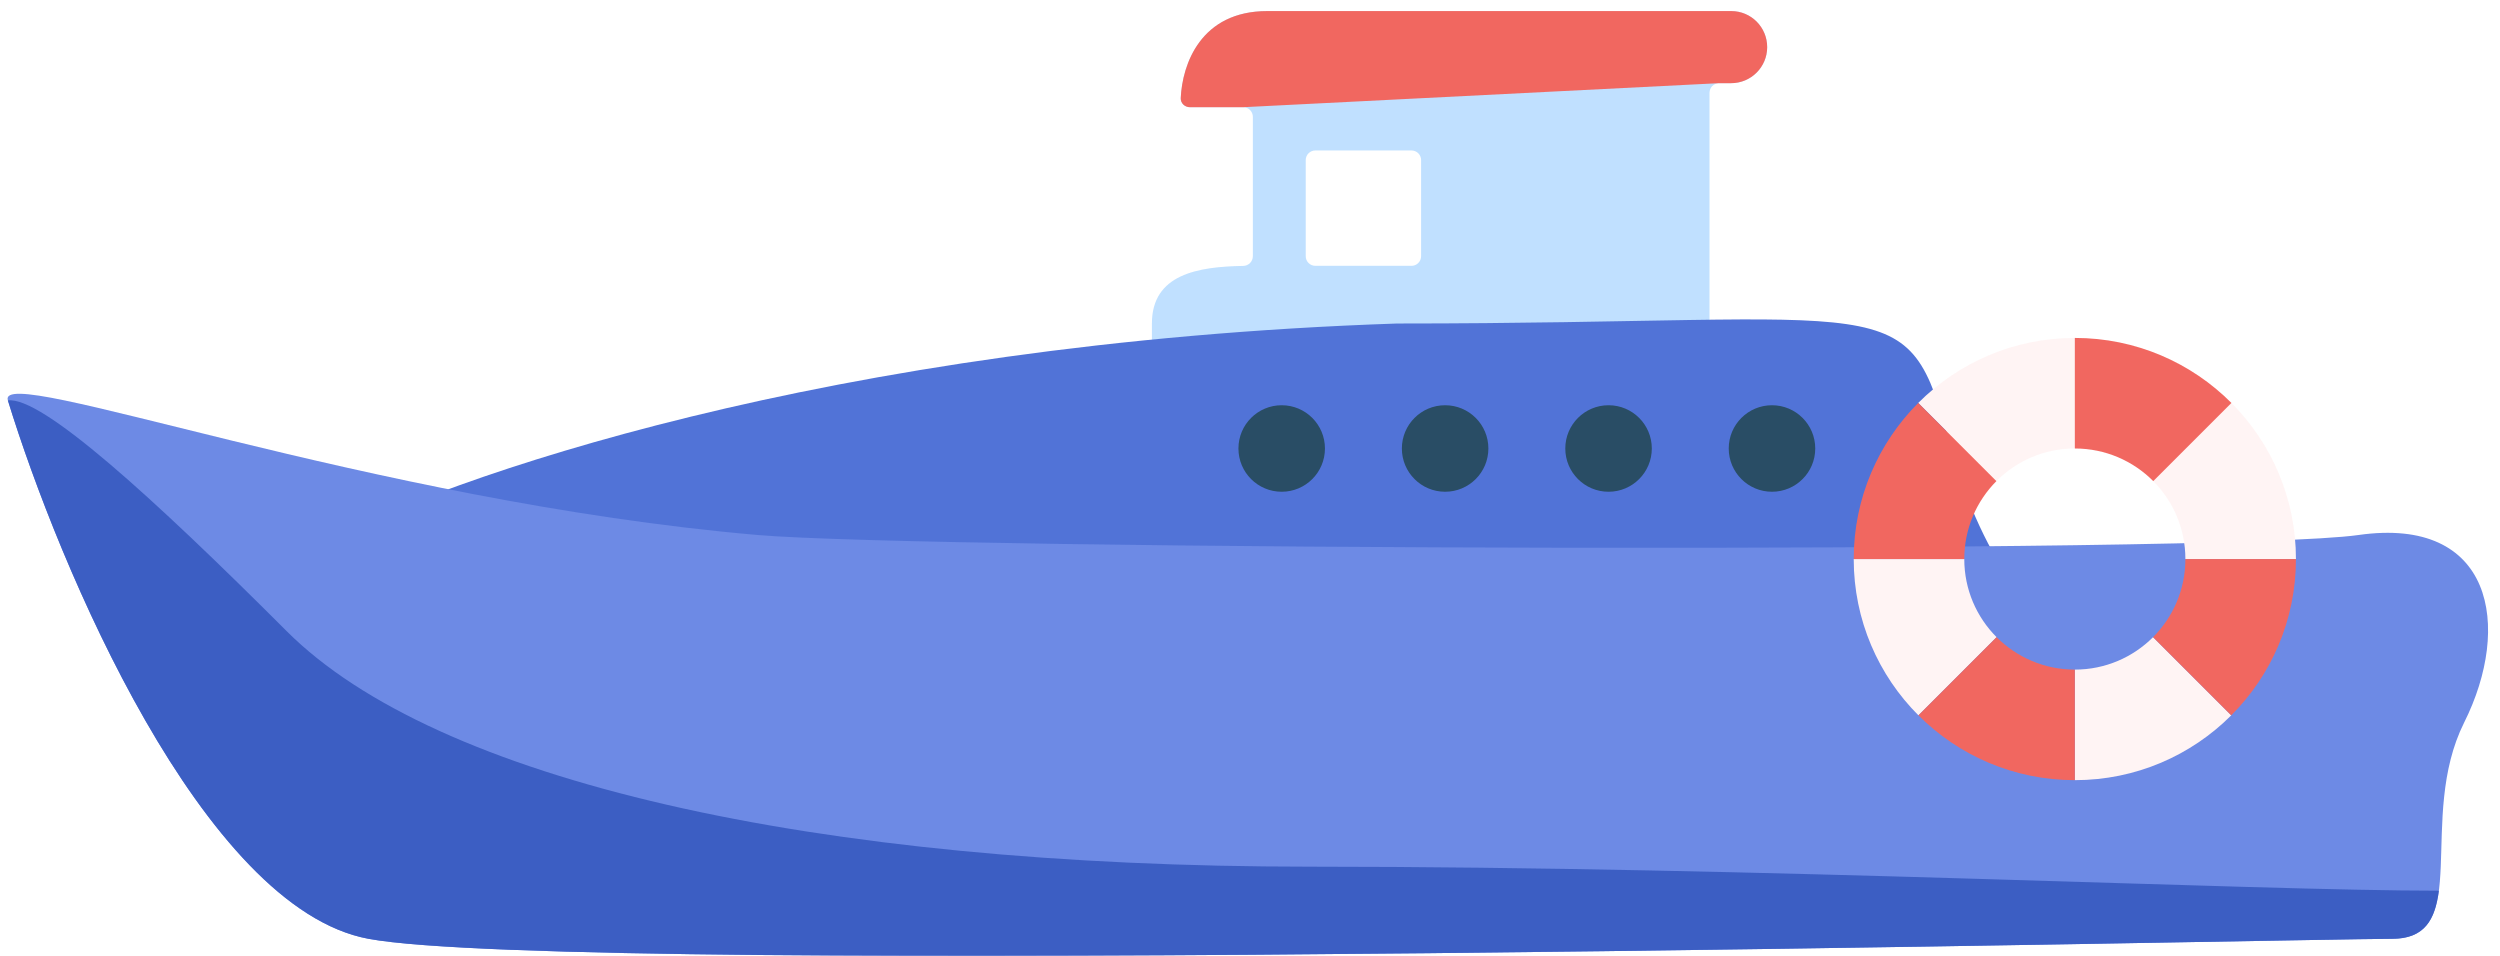 <?xml version="1.0" encoding="UTF-8"?>
<svg xmlns="http://www.w3.org/2000/svg" width="204" height="78" viewBox="0 0 204 78" fill="none">
  <g opacity="0.9">
    <path fill-rule="evenodd" clip-rule="evenodd" d="M94.828 33.017C94.377 33.044 93.996 32.685 93.996 32.233V26.399C93.996 22.37 97.758 21.761 101.449 21.698C101.882 21.691 102.233 21.34 102.233 20.907V9.532C102.233 9.099 101.882 8.748 101.449 8.748H97.096C96.678 8.748 96.331 8.42 96.349 8.003C96.472 5.254 97.972 0.903 103.41 0.903H141.268C142.893 0.903 144.203 2.22 144.203 3.845C144.203 5.47 142.886 6.787 141.261 6.787H140.281C139.847 6.787 139.496 7.138 139.496 7.571V29.582C139.496 29.997 139.173 30.34 138.759 30.366L94.828 33.017ZM107.333 12.278C106.899 12.278 106.548 12.629 106.548 13.062V20.907C106.548 21.34 106.899 21.692 107.333 21.692H115.177C115.611 21.692 115.962 21.34 115.962 20.907V13.062C115.962 12.629 115.611 12.278 115.177 12.278H107.333Z" fill="#B9DDFF"></path>
    <path d="M97.095 8.748H101.448L140.279 6.787H141.26C142.885 6.787 144.202 5.47 144.202 3.845C144.202 2.22 142.892 0.903 141.267 0.903H103.409C97.971 0.903 96.471 5.254 96.348 8.003C96.329 8.42 96.677 8.748 97.095 8.748Z" fill="#F0574F"></path>
    <path d="M114 26.399C67.559 27.968 36.075 39.081 26.138 44.442C28.021 46.325 122.106 50.456 168.913 52.287C166.821 51.241 161.931 46.56 159.107 36.205C155.577 23.261 155.185 26.399 114 26.399Z" fill="#3E64D3"></path>
    <path d="M108.116 36.597C108.116 38.547 106.536 40.127 104.586 40.127C102.636 40.127 101.056 38.547 101.056 36.597C101.056 34.647 102.636 33.067 104.586 33.067C106.536 33.067 108.116 34.647 108.116 36.597Z" fill="#123A54"></path>
    <path d="M121.452 36.597C121.452 38.547 119.872 40.127 117.922 40.127C115.972 40.127 114.392 38.547 114.392 36.597C114.392 34.647 115.972 33.067 117.922 33.067C119.872 33.067 121.452 34.647 121.452 36.597Z" fill="#123A54"></path>
    <path d="M134.788 36.597C134.788 38.547 133.208 40.127 131.258 40.127C129.309 40.127 127.728 38.547 127.728 36.597C127.728 34.647 129.309 33.067 131.258 33.067C133.208 33.067 134.788 34.647 134.788 36.597Z" fill="#123A54"></path>
    <path d="M148.124 36.597C148.124 38.547 146.544 40.127 144.594 40.127C142.645 40.127 141.064 38.547 141.064 36.597C141.064 34.647 142.645 33.067 144.594 33.067C146.544 33.067 148.124 34.647 148.124 36.597Z" fill="#123A54"></path>
    <path d="M30.061 76.606C16.568 74.095 4.827 46.272 0.643 32.675C-0.374 29.537 30.061 40.912 61.833 43.657C75.781 44.863 181.465 45.226 192.448 43.657C203.431 42.089 205 51.11 201.077 58.955C197.155 66.8 201.862 76.606 195.194 76.606C188.526 76.606 46.927 79.743 30.061 76.606Z" fill="#5D7DE2"></path>
    <path d="M30.061 76.605C16.568 74.094 4.827 46.272 0.643 32.674C3.389 32.318 12.41 40.519 23.393 51.502C35.552 63.661 66.147 70.721 106.94 70.721C143.34 70.721 183.88 72.682 199.012 72.682C198.701 75.05 197.849 76.605 195.194 76.605C188.526 76.605 46.927 79.743 30.061 76.605Z" fill="#274DBC"></path>
    <path d="M169.306 63.661V54.64C171.8 54.64 174.057 53.628 175.69 51.993L182.069 58.372C178.804 61.64 174.291 63.661 169.306 63.661Z" fill="#FFF3F3"></path>
    <path d="M187.349 45.618H178.328C178.328 43.138 177.326 40.891 175.706 39.26L182.085 32.881C185.338 36.144 187.349 40.647 187.349 45.618Z" fill="#FFF3F3"></path>
    <path d="M151.263 45.618H160.285C160.285 48.107 161.293 50.361 162.922 51.993L156.543 58.372C153.281 55.107 151.263 50.598 151.263 45.618Z" fill="#FFF3F3"></path>
    <path d="M169.306 27.575V36.597C166.805 36.597 164.541 37.615 162.906 39.26L156.527 32.881C159.794 29.604 164.313 27.575 169.306 27.575Z" fill="#FFF3F3"></path>
    <path d="M169.306 63.661V54.64C166.813 54.64 164.555 53.628 162.922 51.993L156.543 58.372C159.809 61.64 164.321 63.661 169.306 63.661Z" fill="#F0574F"></path>
    <path d="M187.349 45.618H178.328C178.328 48.107 177.32 50.361 175.69 51.993L182.069 58.372C185.332 55.107 187.349 50.598 187.349 45.618Z" fill="#F0574F"></path>
    <path d="M151.263 45.618H160.285C160.285 43.138 161.286 40.891 162.906 39.26L156.527 32.881C153.274 36.144 151.263 40.647 151.263 45.618Z" fill="#F0574F"></path>
    <path d="M169.306 27.575V36.597C171.808 36.597 174.072 37.615 175.706 39.26L182.085 32.881C178.818 29.604 174.299 27.575 169.306 27.575Z" fill="#F0574F"></path>
  </g>
</svg>
